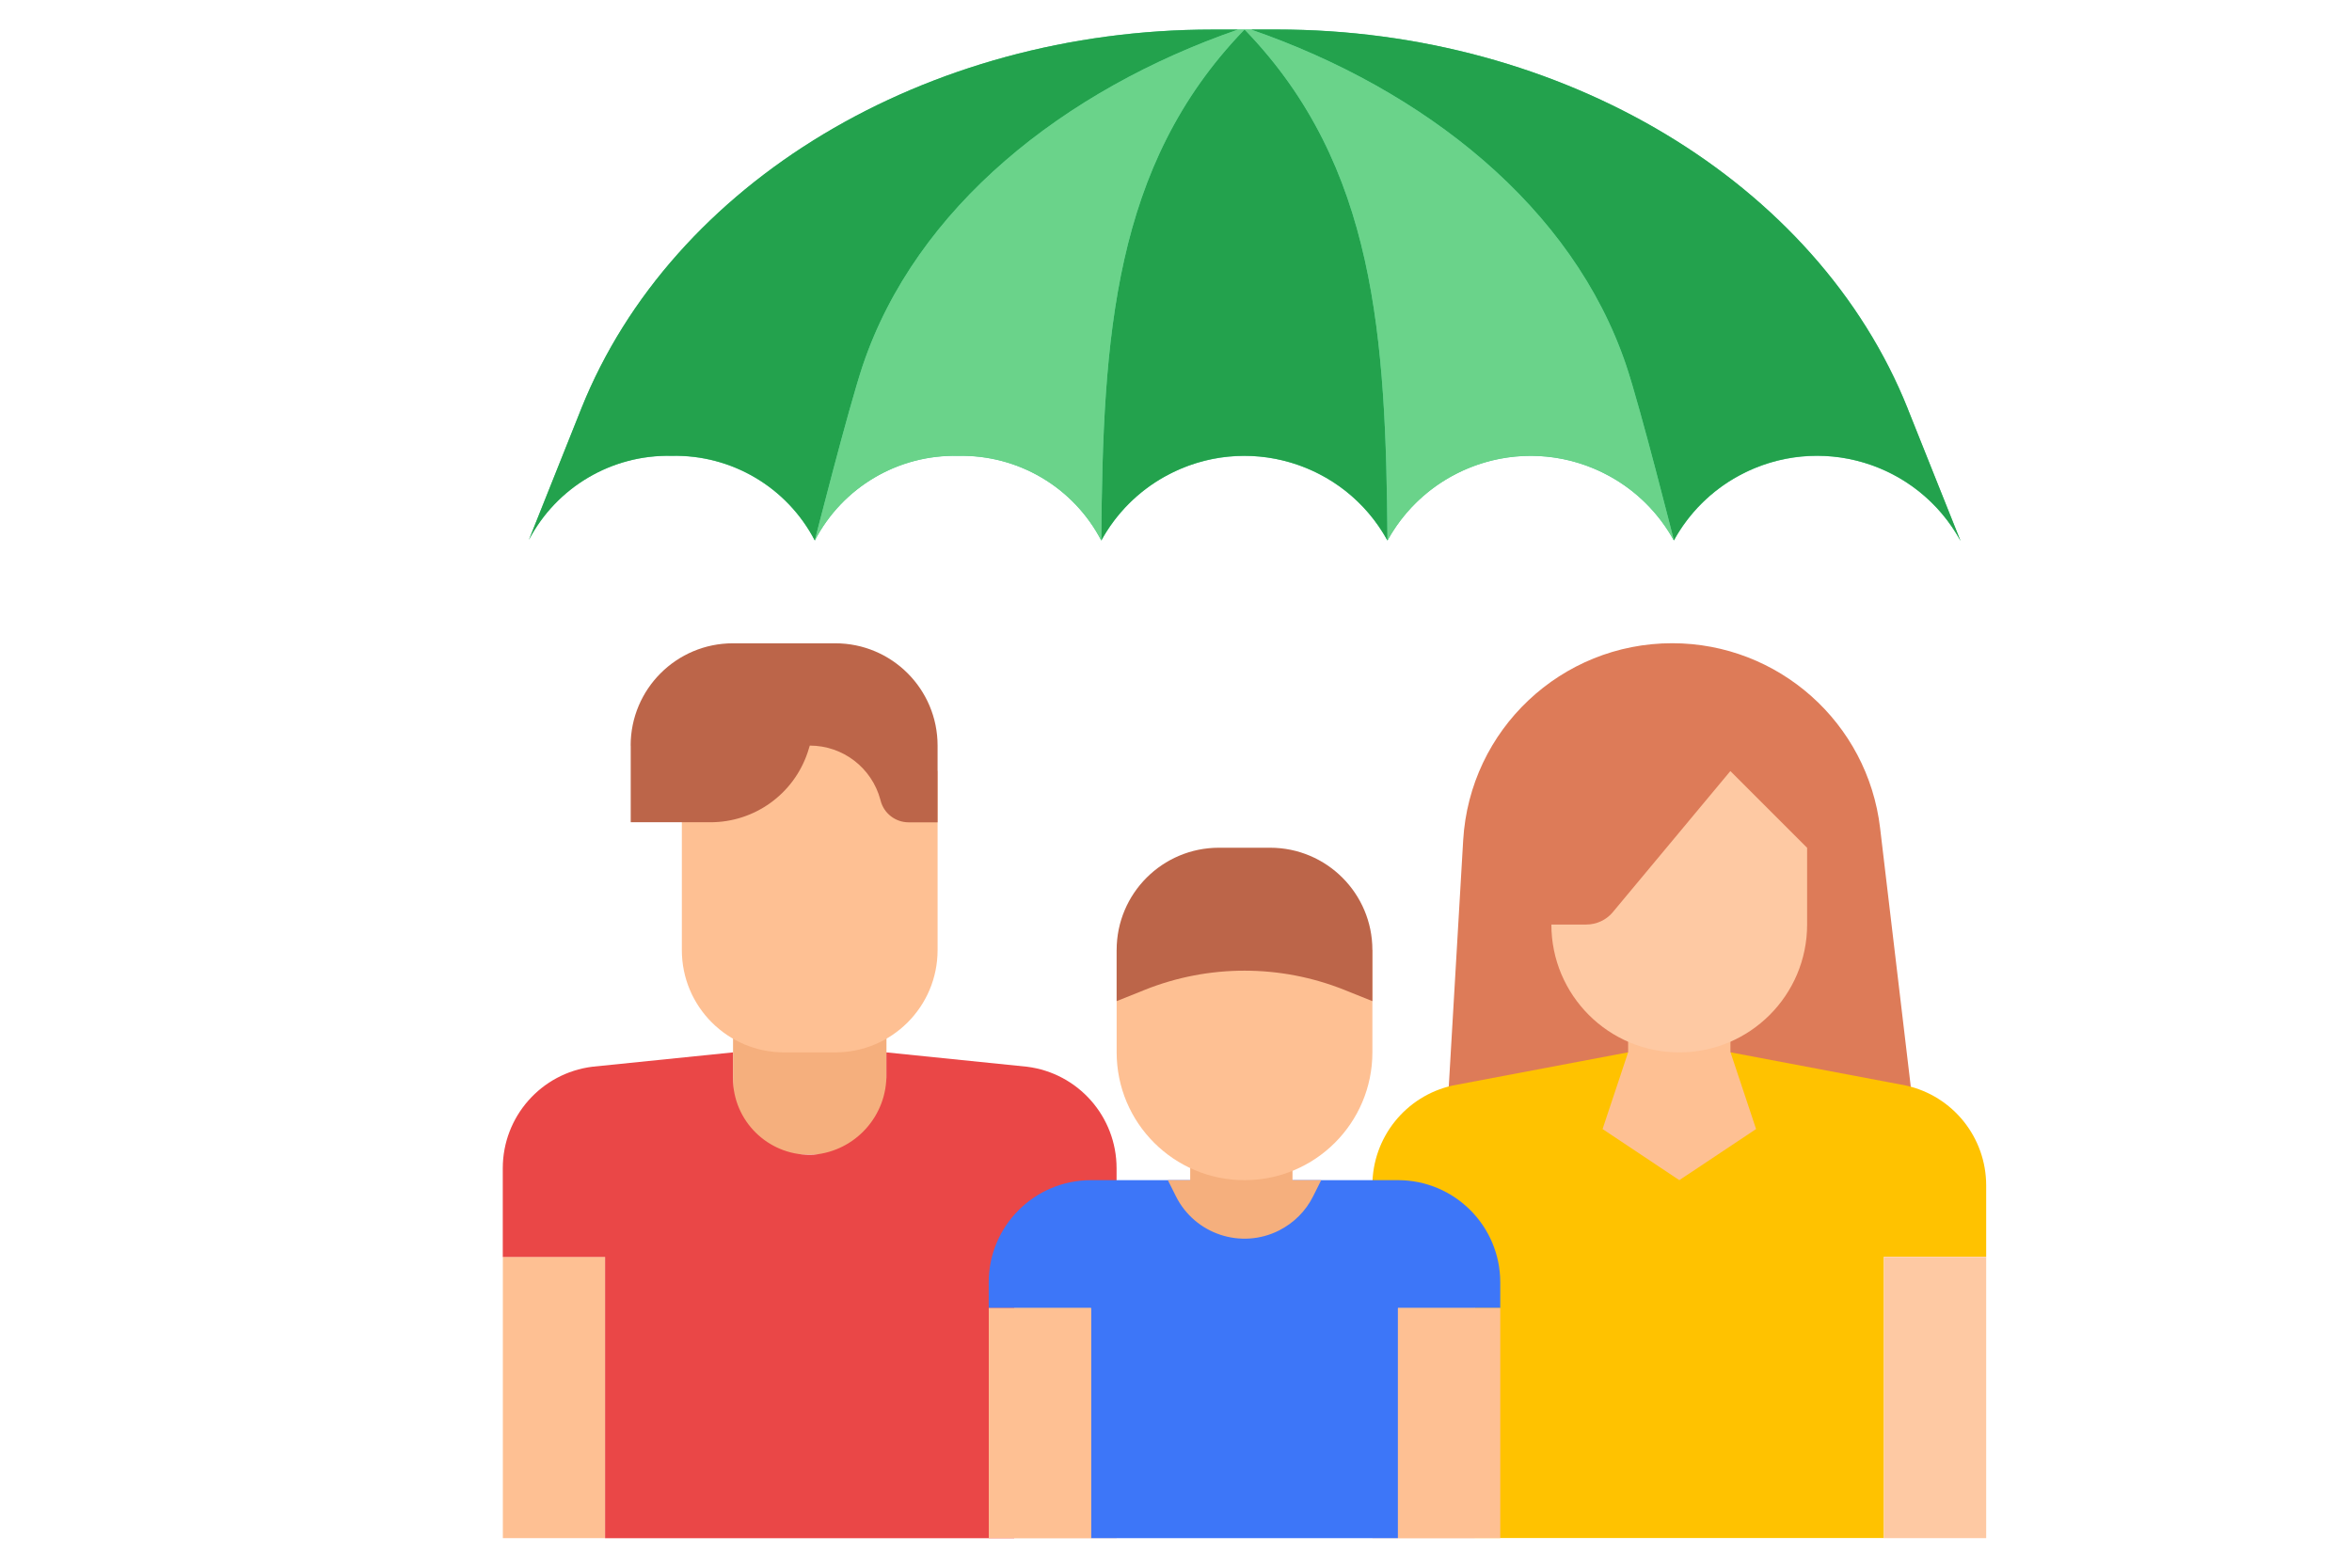 <?xml version="1.0" encoding="UTF-8"?>
<svg id="Artwork" xmlns="http://www.w3.org/2000/svg" width="300" height="200" viewBox="0 0 300 200">
  <rect width="300" height="200" style="fill: none;"/>
  <g id="flat">
    <path d="M93.5,127.73h19.57v19.57h-19.57v-19.57Z" style="fill: #f5af7d;"/>
    <path d="M119.59,98.37v22.84c0,7.21-5.84,13.05-13.05,13.05h-6.52c-7.21,0-13.05-5.84-13.05-13.05v-29.36h23.34l9.28,6.52Z" style="fill: #fec093;"/>
    <path d="M64.14,160.35h13.05v35.88h-13.05v-35.88Z" style="fill: #fec093;"/>
    <path d="M129.38,160.35h13.05v35.88h-13.05v-35.88Z" style="fill: #f5c09a;"/>
    <path d="M75.55,136.09c-6.52.82-11.42,6.37-11.42,12.95v11.32h13.05v35.88h52.19v-35.88h13.05v-11.32c0-6.58-4.89-12.13-11.42-12.95l-17.94-1.83v2.71c.12,5.35-3.93,9.87-9.26,10.34-5.4.29-10.01-3.85-10.3-9.25,0-.18-.01-.36-.01-.54v-3.26l-17.94,1.83Z" style="fill: #ea4747;"/>
    <path d="M80.45,95.11v9.79h10.17c5.62,0,10.62-3.59,12.4-8.92l.27-.86c4.23,0,7.92,2.84,9.01,6.93l.03.12c.43,1.62,1.9,2.74,3.57,2.74h3.69v-9.79c0-7.21-5.84-13.05-13.05-13.05h-13.05c-7.21,0-13.05,5.84-13.05,13.05Z" style="fill: #bc6549;"/>
    <path d="M184.57,142.41l2.06-35.21c.83-14.12,12.52-25.14,26.66-25.14,13.54,0,24.94,10.14,26.52,23.59l4.36,36.76h-59.6Z" style="fill: #dd7b58;"/>
    <path d="M243.33,52.11C231.78,23.24,199.35,3.77,162.85,3.77h-8.22c-36.5,0-68.93,19.48-80.48,48.35l-6.69,16.77c3.53-6.75,10.59-10.91,18.2-10.73,7.65-.18,14.74,4.01,18.27,10.8,3.53-6.79,10.62-10.98,18.27-10.8,7.65-.18,14.74,4.01,18.27,10.8,5.54-10.08,18.2-13.76,28.28-8.22,3.47,1.9,6.32,4.76,8.22,8.22,5.55-10.09,18.23-13.77,28.32-8.21,3.46,1.9,6.31,4.75,8.21,8.21,5.55-10.09,18.23-13.77,28.32-8.22,3.48,1.92,6.35,4.79,8.25,8.28l-6.75-16.9Z" style="fill: #52cd8d;"/>
    <g>
      <path d="M213.51,68.94s-4.24-16.8-6.07-22.28c-6.79-20.23-25.71-35.23-47.89-42.9h3.29c36.5,0,68.93,19.48,80.48,48.35l6.75,16.9c-5.51-10.11-18.18-13.83-28.29-8.32-3.49,1.9-6.37,4.77-8.28,8.25Z" style="fill: #23a24d;"/>
      <path d="M158.9,3.93c16.54,17.22,17.88,38.95,18.07,65.02-5.54-10.08-18.2-13.76-28.28-8.22-3.47,1.9-6.32,4.76-8.22,8.22.2-26.06,1.57-47.79,18.11-65.02l.16-.16.16.16Z" style="fill: #23a24d;"/>
      <path d="M154.63,3.77h3.29c-22.18,7.67-41.1,22.67-47.89,42.9-1.83,5.48-6.1,22.28-6.1,22.28-3.53-6.79-10.62-10.98-18.27-10.8-7.61-.17-14.67,3.99-18.2,10.73l6.69-16.77C85.7,23.24,118.12,3.77,154.63,3.77h0Z" style="fill: #23a24d;"/>
    </g>
    <path d="M159.55,3.77c22.18,7.67,41.1,22.67,47.89,42.9,1.83,5.48,6.07,22.28,6.07,22.28-5.55-10.09-18.23-13.77-28.32-8.21-3.46,1.9-6.31,4.75-8.21,8.21-.2-26.06-1.53-47.79-18.07-65.02l-.16-.16h.82Z" style="fill: #6ad38a;"/>
    <path d="M158.74,3.77l-.16.16c-16.54,17.22-17.91,38.95-18.11,65.02-3.53-6.79-10.62-10.98-18.27-10.8-7.65-.18-14.74,4.01-18.27,10.8,0,0,4.27-16.8,6.1-22.28,6.79-20.23,25.71-35.23,47.89-42.9h.82Z" style="fill: #6ad38a;"/>
    <path d="M243.12,138.49l-22.4-4.24h-13.05l-22.4,4.24c-5.97,1.33-10.22,6.63-10.22,12.75v9.1h13.05v35.88h52.19v-35.88h13.05v-9.1c0-6.12-4.24-11.42-10.22-12.75Z" style="fill: #ffc200;"/>
    <path d="M253.34,196.23h-13.05v-35.88h13.05v35.88Z" style="fill: #fec9a3;"/>
    <path d="M188.1,196.23h-13.05v-35.88h13.05v35.88Z" style="fill: #f5c09a;"/>
    <path d="M178.31,150.56h-39.15c-7.21,0-13.05,5.84-13.05,13.05v3.26h13.05v29.36h39.15v-29.36h13.05v-3.26c0-7.21-5.84-13.05-13.05-13.05Z" style="fill: #3d76f8;"/>
    <path d="M126.12,166.87h13.05v29.36h-13.05v-29.36Z" style="fill: #fec093;"/>
    <path d="M178.31,166.87h13.05v29.36h-13.05v-29.36Z" style="fill: #fec093;"/>
    <path d="M164.86,150.56v-6.52h-13.05v6.52h-2.85l1.03,2.06c2.42,4.83,8.3,6.79,13.13,4.37,1.89-.95,3.43-2.48,4.37-4.37l1.03-2.06h-3.67Z" style="fill: #f5af7d;"/>
    <path d="M220.72,134.25v-6.52h-13.05v6.52l-3.26,9.79,9.79,6.52,9.79-6.52-3.26-9.79Z" style="fill: #fec093;"/>
    <path d="M205.74,116.35c-.84,1.01-2.09,1.6-3.41,1.6h-4.45c0,9.01,7.3,16.31,16.31,16.31s16.31-7.3,16.31-16.31v-9.79l-9.79-9.79-14.98,17.98Z" style="fill: #fec9a3;"/>
    <path d="M175.05,121.2v13.05c0,9.01-7.3,16.31-16.31,16.31s-16.31-7.3-16.31-16.31v-13.05h32.62Z" style="fill: #fec093;"/>
    <path d="M175.05,121.2v6.52l-3.59-1.44c-8.17-3.26-17.28-3.26-25.44,0l-3.59,1.44v-6.52c0-7.21,5.84-13.05,13.05-13.05h6.52c7.21,0,13.05,5.84,13.05,13.05Z" style="fill: #bc6549;"/>
  </g>
</svg>